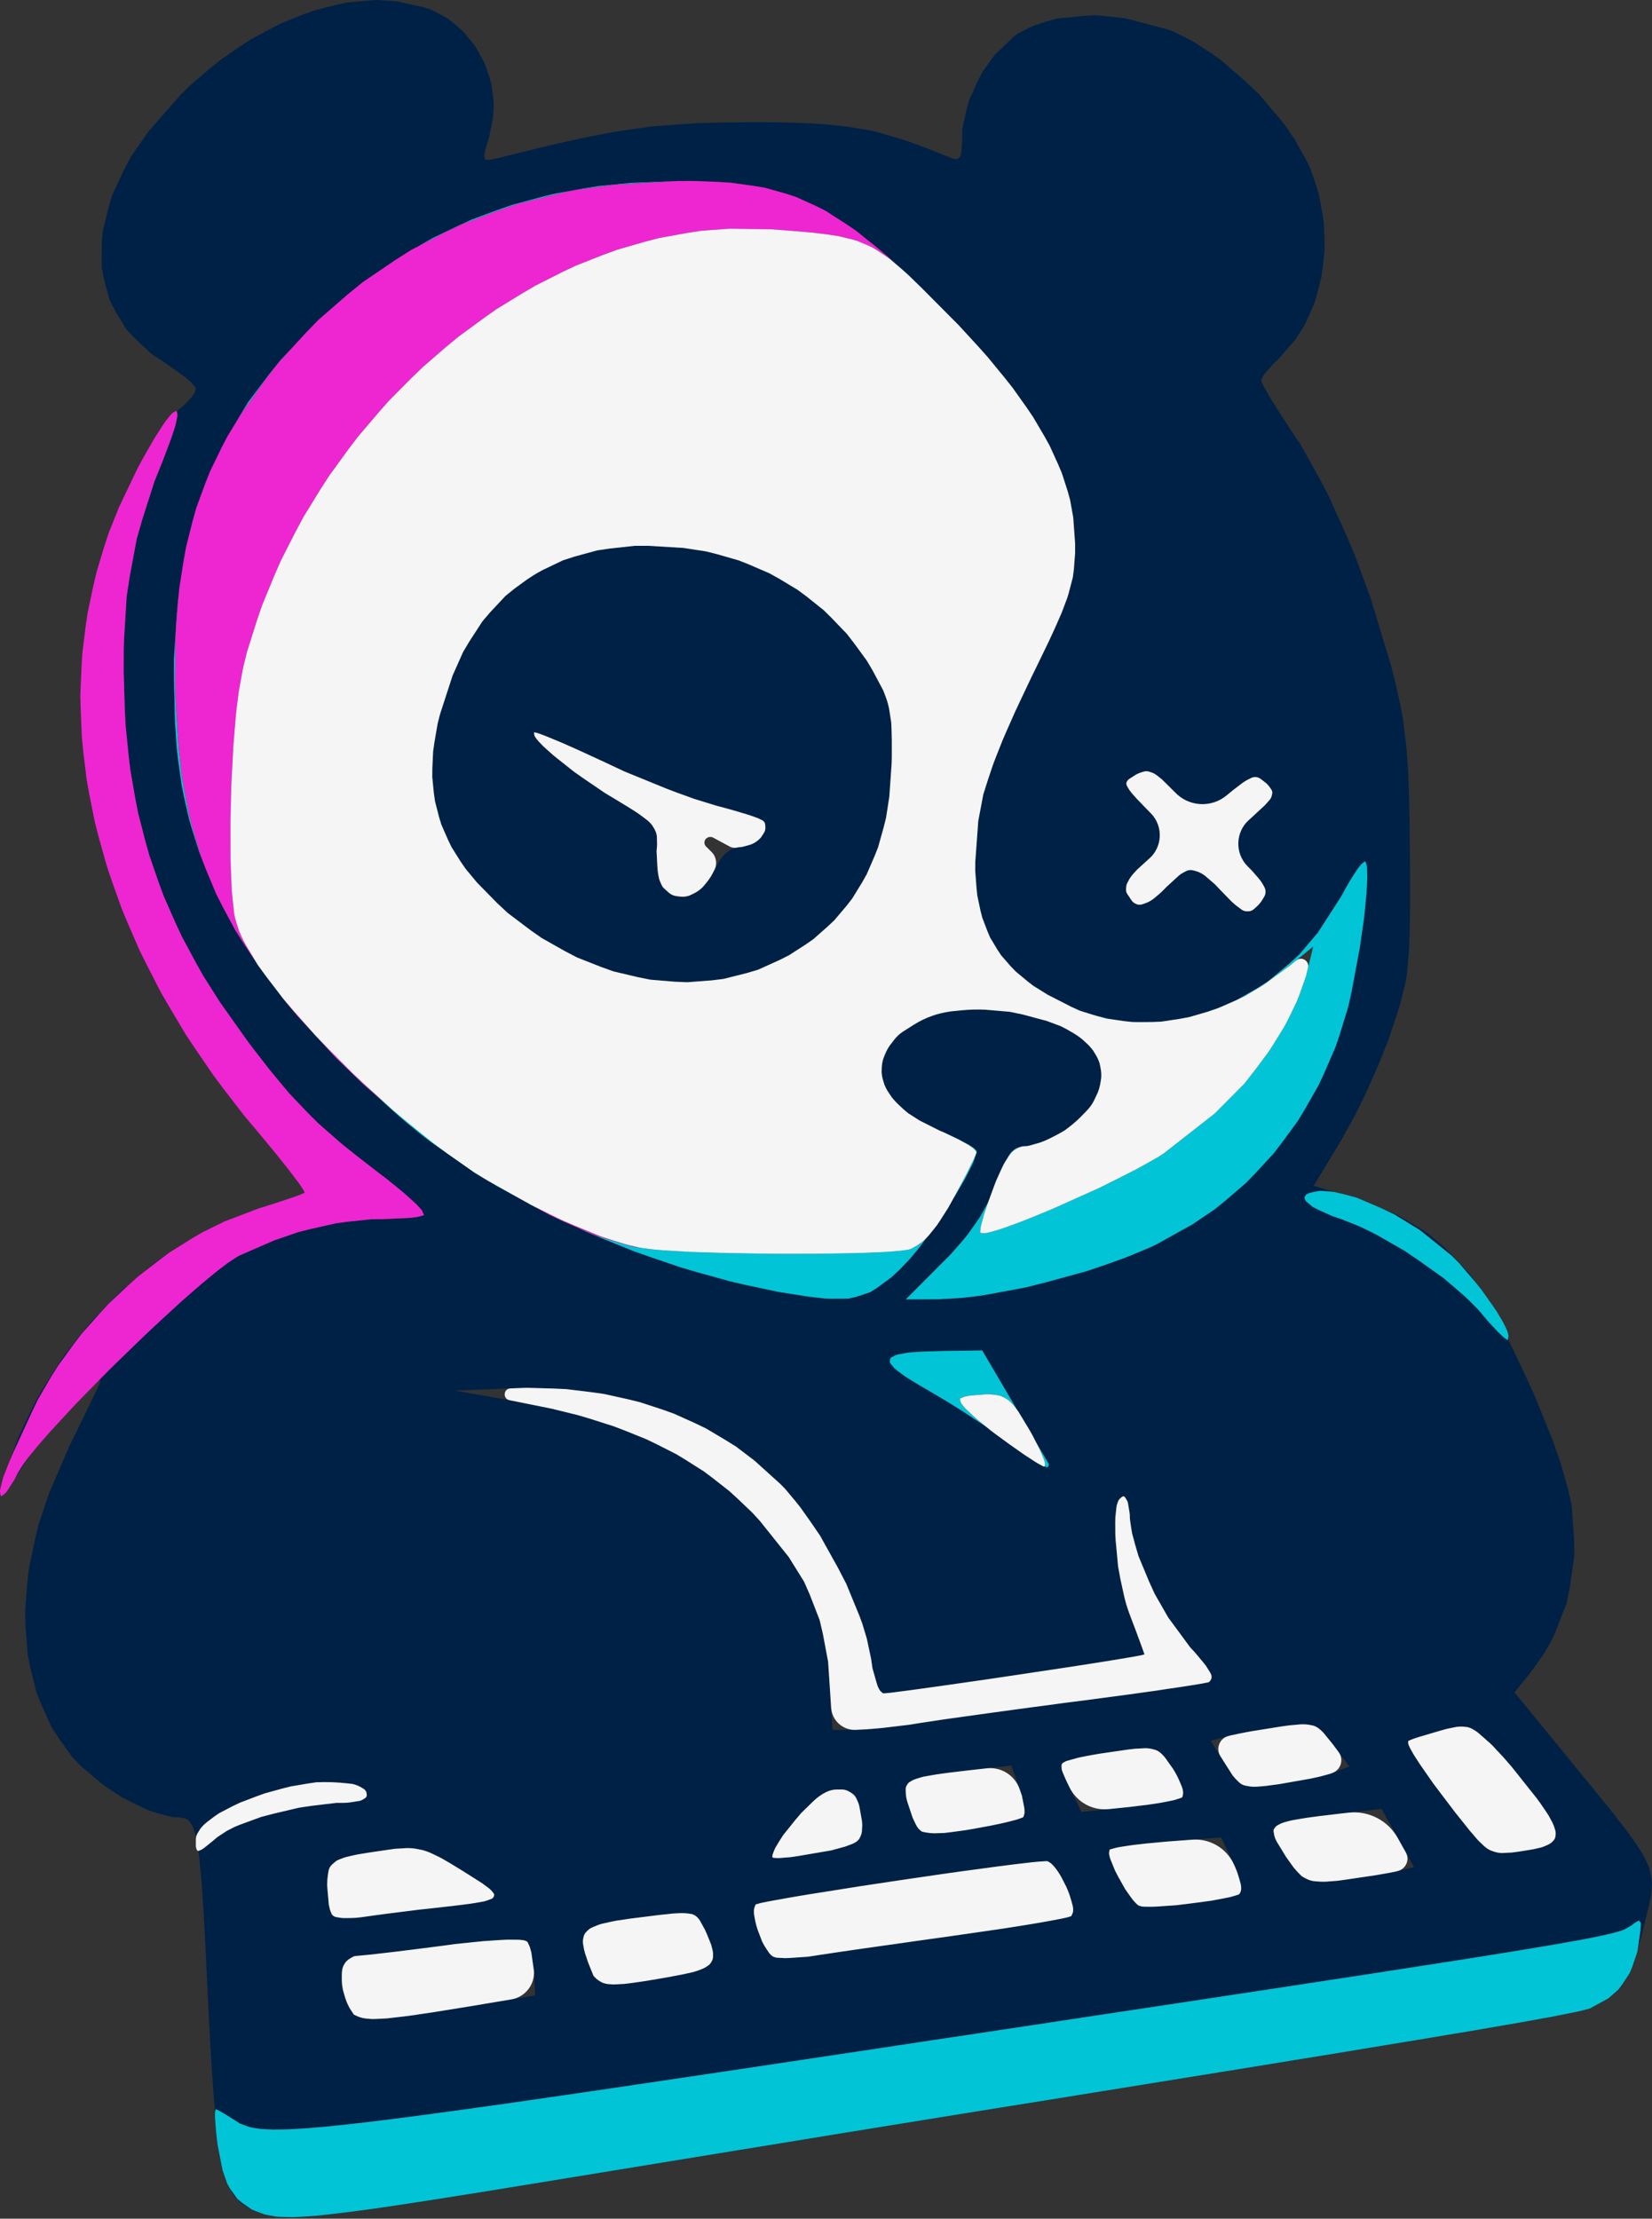 <svg width="379" height="509" viewBox="0 0 379 509" fill="none" xmlns="http://www.w3.org/2000/svg">
<rect x="0" y="0" width="379" height="509" fill="#333333" stroke="none"/>
<path d="M72.67 508.318L72.051 508.352L72.72 508.318M77.625 507.783L76.219 507.933L77.826 507.749M60.466 507.933H60.45L59.194 507.464M126.189 500.333L119.56 501.421L116.329 501.94L110.436 502.894L107.59 503.346L102.367 504.183L99.84 504.585L95.269 505.288L93.06 505.623L89.076 506.226L87.134 506.493L83.685 506.979L82.028 507.213L79.048 507.598L77.927 507.732L79.266 507.565L82.229 507.18L83.903 506.962L87.351 506.477L89.276 506.192L93.26 505.59L95.47 505.255L100.024 504.552L102.551 504.15L107.724 503.33L110.57 502.878L116.429 501.923L119.626 501.404L126.222 500.333M59.094 507.431L58.843 507.331L57.821 506.929L57.755 506.879M54.49 504.485L55.511 505.338L57.721 506.862L56.097 505.941L55.277 505.405L53.921 503.916L53.285 503.095L52.9 502.258M91.034 0.301L97.362 1.691L98.835 2.176L101.547 3.582L102.853 4.352L105.18 6.261L106.301 7.265L108.226 9.592L109.147 10.797L110.62 13.442L111.29 14.798L112.277 17.678L112.696 19.151L113.148 22.181L113.282 23.704L113.148 26.818L112.227 31.438L111.775 32.878L111.273 34.753L111.089 35.556L111.24 36.36L111.407 36.661L112.378 36.678L114.939 36.109L118.22 35.272L124.063 33.849L126.892 33.163L131.981 32.024L134.442 31.505L138.978 30.618L141.205 30.216L145.423 29.58L149.592 28.994L157.928 28.375L160.071 28.258L164.658 28.124L172.157 28.04H174.92L179.791 28.09L182.135 28.14L186.32 28.325L188.329 28.442L192.011 28.776L193.803 28.977L197.167 29.496L200.465 30.082L206.91 31.957L208.568 32.493L212.066 33.782L217.775 36.075L218.394 36.326L219.265 36.477L219.65 36.494L220.169 36.025L220.386 35.707L220.604 34.502L220.738 31.689L220.754 29.647L221.709 25.244L222.328 23.035L224.27 18.682L225.358 16.556L228.036 12.79L232.573 8.387L233.577 7.667L235.871 6.478L237.076 5.926L239.704 5.056L242.4 4.269L248.527 3.649L251.657 3.499L258.219 4.202L267.962 6.763L269.385 7.299L272.348 8.789L273.838 9.592L276.901 11.568L279.948 13.643L285.908 18.833L288.787 21.561L293.842 27.521L295.014 29.028L297.073 32.074L299.601 36.578L300.555 38.519L301.961 42.571L302.581 44.63L303.368 48.815L303.686 50.907L303.87 55.126L303.887 57.218L303.468 61.353L303.183 63.395L302.196 67.346L301.643 69.288L300.087 72.937L299.233 74.712L297.14 77.959L293.39 82.278L292.269 83.316L290.528 85.308L290.16 85.76L289.657 86.497L289.339 87.267V87.434L289.875 88.539L290.227 89.192L291.331 91.1L291.951 92.138L293.508 94.599L296.136 98.65L298.396 102.015L302.765 109.883L304.908 113.968L308.959 122.974L310.918 127.578L314.466 137.287L318.986 152.169L319.907 155.668L321.229 161.56L321.799 164.456L322.552 170.366L322.703 171.923L322.954 175.304L323.054 177.079L323.205 181.029L323.272 183.088L323.372 187.809L323.456 195.978L323.489 199.243L323.506 204.7V207.278L323.456 211.597L323.422 213.639L323.289 217.071L323.205 218.695L322.954 221.524C322.954 221.524 322.886 222.764 322.669 224.219C322.452 225.674 321.598 228.923 321.598 228.923L321.28 230.112L320.493 232.673L319.053 236.992L318.417 238.833L316.743 243.052L315.856 245.195L313.881 249.631L312.876 251.824L310.817 255.959L307.921 261.215L301.392 272.046L305.879 273.435L305.025 273.335L302.899 273.201L302.028 273.318L300.438 273.687L299.718 274.021L299.534 274.222L299.283 274.658L299.316 274.909L299.501 275.428L299.752 275.712L301.208 276.918L302.547 277.587L305.628 278.977L307.754 279.696L311.755 281.287L314.634 282.659L316.124 283.446L322.217 286.945L325.214 288.97L331.106 293.156L333.651 295.315L336.112 297.458L337.2 298.496L339.242 300.572L340.062 301.542L341.502 303.233L342.172 303.97L343.444 305.342L343.98 305.861L344.967 306.799L345.302 307.05L345.871 307.418L345.938 307.335L345.955 307.284L346.273 307.904L347.428 310.197L349.705 315.035L351.948 319.906L355.832 329.482L356.702 331.759L358.125 335.944L359.665 341.317L360.569 345.251L361.122 353.019L361.189 356.852L360.134 364.251L359.397 367.867L356.752 374.63L355.999 376.271L354.208 379.385L351.094 383.771L347.461 388.257L360.67 404.411L361.942 405.985L364.252 408.814L365.374 410.17L367.382 412.648L369.324 415.025L372.337 418.892L373.727 420.7L375.769 423.629L376.673 425.019L377.862 427.362L378.364 428.484L378.833 430.543L379 431.564L378.916 433.657L378.816 434.745L378.297 437.189L377.209 441.625L376.456 444.638L375.803 446.647L375.903 446.028L376.372 442.646L376.439 441.273L376.338 440.972L376.004 440.637L375.669 440.771L374.865 441.257L374.279 441.742L372.639 442.68L371.735 442.998L371.099 443.182L369.726 443.55L368.822 443.768L366.83 444.203L365.541 444.471L362.796 445.007L361.071 445.308L357.422 445.961L355.195 446.346L350.475 447.133L347.662 447.601L341.753 448.555L338.288 449.108L331.023 450.246L326.837 450.899L318.082 452.255L313.094 453.025L307.988 453.812L305.293 454.214L299.752 455.067L296.822 455.519L290.846 456.423L287.682 456.909L281.237 457.88L277.839 458.399L270.908 459.453L267.242 460.006L259.809 461.127L255.892 461.713L247.941 462.919L243.756 463.555L235.251 464.844L230.782 465.513L221.725 466.886L216.971 467.589L207.329 469.046L202.29 469.816L190.371 471.607L182.771 472.745L179.138 473.298L165.043 475.407L158.631 476.361L146.227 478.202L140.602 479.039L129.738 480.63L124.866 481.333L115.458 482.689L111.273 483.275L103.204 484.396L99.622 484.882L92.792 485.786L89.795 486.171L84.07 486.874L81.576 487.159L76.855 487.677L74.829 487.878L70.979 488.213L69.355 488.33L66.292 488.498L65.02 488.531L62.626 488.565L61.638 488.514L59.78 488.414L59.027 488.314L57.62 488.062L57.035 487.912L55.009 487.159L54.222 486.64L51.125 484.714L50.322 484.262L50.037 484.129L49.552 483.911H49.468L49.334 484.53L49.267 483.777L48.999 480.412L48.865 478.654L48.597 474.787L48.464 472.779L48.212 468.359L48.095 466.083L47.828 461.111L47.426 452.941L47.242 448.907L46.89 442.127L46.723 438.947L46.371 433.707L46.204 431.263L45.835 427.379L45.651 425.588L45.501 424.617H45.568L46.354 424.299L47.041 423.78L48.648 422.491L49.853 421.47L52.046 420.03L53.921 419.076L55.042 418.624L59.914 416.833L62.743 416.096L68.552 414.723L71.465 414.288L77.207 413.602H79.701L82.831 413.1L84.02 412.363L84.154 411.894L84.087 410.923L83.551 410.471L82.128 409.567L80.889 409.266L76.202 408.747L72.586 408.881L70.644 409.166L66.694 409.835L64.702 410.337L60.701 411.442L58.809 412.129L55.076 413.552L53.419 414.338L50.272 415.979L49.016 416.849L46.739 418.59L46.02 419.461L44.931 421.202V421.336L44.496 419.829L44.212 419.042L43.575 418.021L43.241 417.586L42.437 417.151L41.014 416.916L39.575 416.9L35.908 415.912L33.983 415.276L29.848 413.3L27.773 412.212L23.788 409.584L18.649 405.248L16.624 403.173L13.309 398.536L11.769 396.125L9.409 390.885L8.337 388.173L6.914 382.398L6.328 379.435L5.86 373.207L5.742 370.027L6.228 363.414L6.596 360.066L8.036 353.136L8.873 349.654L11.284 342.506L15.971 331.625L16.825 329.884L18.448 326.603L19.218 325.012L20.574 322.233L21.194 320.928L22.131 318.986L22.884 317.345L23.102 316.81L22.801 316.676L22.667 316.709L25.111 314.215L27.89 311.503L33.481 306.096L36.193 303.551L41.55 298.63L43.977 296.504L46.338 294.461L47.442 293.541L49.552 291.816L50.489 291.08L52.28 289.724L53.034 289.222L54.44 288.301L54.976 288.016L62.944 284.551L68.502 282.643L71.314 281.94L76.972 280.667L79.734 280.282L85.192 279.713L87.753 279.696L94.064 279.395L95.654 279.194L96.207 279.077L97.127 278.826L97.261 278.692L96.776 277.637L95.604 276.348L94.683 275.495L92.624 273.653L91.352 272.598L88.624 270.389L87.083 269.234L82.195 265.45L79.266 263.124L77.943 262.019L72.971 257.666L70.745 255.44L66.392 250.87L64.149 248.191L61.873 245.429L60.667 243.889L58.19 240.692L56.834 238.9L50.472 229.928L46.672 223.935L44.965 220.905L41.717 214.845L40.294 211.781L37.582 205.637L36.427 202.507L34.251 196.196L33.347 192.982L31.69 186.52L31.037 183.189L29.882 176.493L29.48 173.061L28.794 166.097L28.626 162.514L28.375 154.111L28.392 148.871L28.476 146.394L29.062 136.835L29.748 132.365L31.372 123.61L32.627 119.241L35.423 110.486L37.298 105.832L39.273 100.592L40.16 97.897L40.395 96.943L40.713 95.302L40.679 94.867L40.545 94.449L41.031 93.93L42.102 93.093L43.793 91.301L44.145 90.866L44.63 90.13L44.931 89.259V89.041L44.329 88.255L43.961 87.819L42.722 86.715L37.382 82.881L34.854 81.274L30.819 77.507L28.961 75.532L26.299 71.096L25.128 68.819L23.805 63.864L23.32 61.32L23.337 55.963L23.521 53.251L24.893 47.626L25.73 44.78L28.425 39.005L29.932 36.109L33.933 30.317L41.433 21.746L43.609 19.586L48.179 15.686L50.489 13.811L55.243 10.53L57.654 8.973L62.525 6.361L64.969 5.139L69.874 3.197L72.319 2.327L77.156 1.105L79.567 0.586L84.254 0.134L86.564 0M114.671 445.073L110.955 445.325L108.779 445.542L104.259 446.011L101.848 446.346L94.784 447.25L90.431 447.785L88.573 448.003L85.108 448.405L83.869 448.522L81.743 448.723H81.341L79.333 449.844L78.529 451.535L78.429 452.69L78.395 455.168L78.68 456.541L79.467 459.303L80.17 460.625L81.174 462.182L82.112 462.617L83.133 462.986L83.853 463.069L85.426 463.203L86.464 463.17L88.757 463.053L90.231 462.885L93.411 462.517L95.403 462.232L99.672 461.596L102.25 461.178L107.774 460.29L111.055 459.738L122.774 457.779L122.506 452.255L121.903 447.936L121.585 446.764L121.401 446.312L121.033 445.542L120.832 445.358L120.196 445.124L119.426 445.04L118.907 445.007L116.396 444.99M369.073 458.399L369.006 458.432L369.441 458.047M155.718 438.913L154.312 438.997L153.459 439.097L151.634 439.281L150.529 439.415L144.653 440.152L141.473 440.621L140.2 440.872L137.89 441.391L137.036 441.692L135.513 442.328L134.994 442.713L134.157 443.55L133.956 444.069L133.688 445.174L133.755 445.844L133.973 447.3L134.241 448.17L134.86 450.045L135.295 451.15L136.166 453.293L136.785 453.946L138.191 455L139.38 455.168L140.686 455.268L141.506 455.235L143.297 455.134L144.402 455L146.796 454.666L148.252 454.448L151.333 453.929L153.191 453.611L156.941 452.891L158.983 452.439L159.786 452.188L161.243 451.669L161.795 451.368L162.733 450.748L163.034 450.38L163.503 449.593L163.57 449.108L163.62 448.103L163.503 447.484L163.168 446.178L162.867 445.408L162.197 443.768L161.762 442.78L160.423 440.319L159.452 439.332L158.715 439.114L157.041 438.846M238.432 427.078L236.758 427.228L235.67 427.362L233.343 427.63L231.97 427.798L229.091 428.166L227.484 428.383L220.654 429.304L216.837 429.84L209.036 430.978L205.069 431.564L197.184 432.753L193.501 433.339L186.42 434.46L183.474 434.946L180.645 435.431L179.456 435.649L177.196 436.05L176.309 436.218L174.719 436.536L174.216 436.67L173.413 436.887L173.346 436.954L172.994 437.791L172.944 438.645L172.994 439.181L173.413 441.541L173.865 442.847L174.869 445.475L175.472 446.563L176.744 448.488L177.364 448.874L178.05 449.108L178.703 449.158L180.159 449.225L181.097 449.192L185.332 448.907L187.726 448.539L189.969 448.204L191.861 447.919L192.982 447.752L197.937 447.032L200.884 446.614L207.061 445.743L210.342 445.274L217.021 444.337L220.302 443.868L229.71 442.512L235.335 441.625L237.645 441.24L239.855 440.855L240.793 440.688L242.567 440.353L243.27 440.219L244.542 439.951L244.978 439.834L245.664 439.633L245.781 439.566L246.2 438.679V437.708L246.066 437.088L245.296 434.326L244.609 432.82L243.103 429.873L242.299 428.785L241.496 427.798L241.111 427.479L240.374 426.977H240.056M93.294 423.981L90.565 424.148L88.791 424.399L84.489 425.035L82.128 425.42L81.174 425.621L79.433 426.023L78.747 426.241L77.525 426.709L77.073 426.977L75.666 428.199L75.382 429.12L75.064 431.196V432.686L75.432 436.921L75.683 438.059L75.834 438.495L76.152 439.248L76.319 439.415L76.822 439.733L77.274 439.834L78.278 440.001L78.931 440.035L81.827 440.018L83.434 439.767L86.43 439.348L88.908 439.013L90.281 438.846L95.972 438.126L98.5 437.858L104.527 437.172L107.724 436.77L108.929 436.586L111.089 436.201L111.792 435.983L112.964 435.548L113.198 435.28L113.449 434.711L113.248 434.343L112.646 433.59L112.043 433.104L110.637 432.066L109.649 431.43L107.507 430.074L106.184 429.237L103.254 427.446L101.58 426.475L100.844 426.073L98.132 424.768L96.927 424.433L94.6 423.964M267.845 422.474L262.99 422.926L260.061 423.261L258.855 423.428L256.629 423.78L255.892 423.947L254.67 424.282L254.536 424.416L254.419 425.203L254.586 426.057L254.787 426.626L255.809 429.137L256.545 430.56L258.152 433.422L258.989 434.611L259.809 435.749L260.178 436.184L260.914 436.954L261.232 437.172L261.885 437.373L262.572 437.423L264.128 437.44L265.166 437.406L269.837 437.088L272.482 436.77L277.822 436.067L279.981 435.665L282.024 435.264L282.777 435.063L284.116 434.661L284.418 434.46L284.752 433.64L284.736 432.686L284.602 432.066L283.798 429.204L283.011 427.563L280.149 421.553M307.821 416.029L302.631 416.648L299.768 417.034L298.63 417.218L296.521 417.586L295.701 417.77L294.244 418.172L293.742 418.406L292.855 418.875L292.604 419.143L292.202 419.712L292.168 420.047L292.403 421.52L292.938 422.558L295.048 426.006L296.755 428.4L297.492 429.254L298.597 430.392L299.199 430.761L300.455 431.397L301.275 431.547L303.05 431.731L304.238 431.681L306.85 431.48L308.574 431.246L315.588 430.208L317.697 429.84L318.568 429.689L320.175 429.371L320.677 429.237L324.393 428.333L320.677 421.671L316.961 415.008M191.342 410.538L190.103 410.856L188.596 411.61L187.374 412.53L186.688 413.133L183.809 415.945L182.402 417.603L179.691 420.984L178.736 422.474L177.866 423.931L177.598 424.533L177.18 425.638V426.023L177.347 426.19L177.632 426.224L178.351 426.274L178.887 426.257L181.432 426.057L183.106 425.805L190.672 424.516L193.92 423.629L195.962 422.859L196.9 422.206L197.184 421.771L197.653 420.8L197.737 420.147L197.82 418.708L197.753 417.77L197.067 413.903L196.23 412.078L195.627 411.526L194.255 410.639L193.334 410.538M334.053 396.192L331.843 396.644L330.303 397.079L325.431 398.519L324.226 398.921L323.807 399.088L323.138 399.373L323.054 399.456L323.071 400.059L323.372 400.795L323.64 401.314L324.276 402.436L324.711 403.139L325.666 404.612L326.252 405.466L328.83 409.166L330.47 411.342L333.935 415.912L335.927 418.389L337.216 420.013L337.786 420.666L338.84 421.905L339.309 422.407L341.05 424.064L341.887 424.483L343.561 425.086L344.582 425.119L346.842 425.002L348.399 424.801L351.78 424.249L353.605 423.83L354.292 423.579L355.53 423.043L355.949 422.708L356.652 421.989L356.803 421.537L356.953 420.599L356.836 420.013L356.484 418.791L356.116 418.055L355.262 416.481L354.66 415.56L353.321 413.602L352.484 412.463L346.876 405.416L344.95 403.189L344.063 402.235L342.406 400.461L341.736 399.825L338.941 397.364L337.417 396.41L336.664 396.225L335.074 396.041M222.596 406.102L217.657 406.688L214.979 407.056L213.891 407.24L211.916 407.592L211.162 407.793L209.806 408.211L209.321 408.446L208.484 408.948L208.233 409.249L207.848 409.902L207.781 410.287L207.814 412.062L208.149 413.334L209.371 417L210.359 419.093L210.777 419.595L211.464 420.181L212.066 420.331L213.439 420.582H214.41L216.586 420.516L218.026 420.348L221.123 419.93L223.065 419.612L227.333 418.825L229.895 418.289L230.966 418.038L232.925 417.536L233.594 417.335L234.682 416.933L234.816 416.799L235.051 415.996L235.034 415.108L234.95 414.522L234.431 411.911L233.912 410.421L232.021 405.048M260.345 401.197L258.738 401.381L252.41 402.302L250.368 402.654L249.464 402.821L247.773 403.156L247.154 403.307L244.576 404.026L243.638 404.545L243.538 404.964V405.951L243.856 406.755L244.676 408.63L245.363 410.036L248.108 415.678L259.09 414.556L263.459 414.02L266.104 413.619L267.209 413.418L269.251 412.999L269.937 412.798L271.109 412.413L271.277 412.246L271.461 411.375L271.327 410.455L271.126 409.869L270.038 407.257L269.117 405.801L267.108 402.972L265.903 401.783L265.2 401.499L263.693 401.063H262.655M298.446 395.589L295.784 395.824L293.876 396.091L286.996 397.196L284.87 397.598L283.982 397.782L282.325 398.134L281.773 398.284L277.755 399.373L281.27 404.93L282.794 407.324L283.447 408.077L284.702 409.316L285.472 409.601L287.163 409.952L288.419 409.885L289.758 409.785L290.578 409.701L292.302 409.467L293.34 409.333L300.505 408.077L302.665 407.609L303.569 407.374L305.192 406.922L305.728 406.722L309.562 405.265L305.745 400.126L303.451 397.297L302.112 396.158L301.325 395.891L299.635 395.539M117.752 318.5L104.359 319.019L116.915 321.229L126.54 323.171L132.533 324.644L135.312 325.464L140.769 327.205L143.314 328.176L148.286 330.185L150.613 331.307L155.166 333.617L157.292 334.906L161.46 337.551L163.402 339.007L167.253 342.02L169.06 343.661L172.609 347.042L174.3 348.884L180.963 357.221L184.462 362.845L185.751 365.758L188.044 371.667L188.781 374.815L189.986 381.243L190.22 384.725L191.007 396.862H196.096L198.875 396.728L201.285 396.527L202.675 396.393L208.568 395.69L211.363 395.238L213.958 394.853L216.134 394.518L217.423 394.334L223.065 393.547L226.413 393.078L233.41 392.124L237.126 391.622L244.643 390.617L248.326 390.149L258.905 388.742L265.284 387.855L267.912 387.453L270.44 387.085L271.528 386.918L273.57 386.6L274.39 386.466L275.88 386.215L276.382 386.114L277.236 385.947L277.403 385.88L278.04 385.11L277.906 384.223L277.554 383.57L276.633 382.113L275.88 381.176L274.173 379.134L273.018 377.878L268.012 371.082L264.882 365.607L263.576 362.728L261.182 356.969L260.412 354.324L259.726 351.763L259.525 350.591L259.207 348.365V347.411L258.721 344.498L257.985 343.293H257.533L256.629 344.079L256.194 345.335L256.076 346.256L255.876 348.248L255.859 349.47L255.876 352.031L255.959 353.437L256.512 359.38L257.064 362.36L258.336 368.185L259.207 370.479L260.513 373.911L261.266 375.953L261.567 376.773L262.12 378.28L262.287 378.749L262.555 379.519V379.552L261.919 379.719L260.881 379.92L260.094 380.071L258.37 380.356L257.282 380.54L254.955 380.925L253.616 381.142L247.756 382.063L244.375 382.582L237.344 383.637L233.695 384.189L226.362 385.277L222.88 385.779L216.101 386.75L213.221 387.152L210.442 387.537L209.237 387.705L206.944 388.006L206.023 388.123L204.332 388.341L203.763 388.391L202.775 388.491H202.591L201.871 387.872L201.369 386.884L201.135 386.148L200.164 382.733L199.846 380.54L198.858 375.903L197.837 372.521L197.184 370.73L194.154 363.364L192.229 359.648L188.128 352.282L185.868 348.984L183.591 345.77L182.436 344.331L180.126 341.568L178.987 340.413L173.078 335.073L168.843 331.859L166.583 330.453L161.996 327.724L159.569 326.552L154.63 324.326L152.052 323.405L146.796 321.681L144.067 321.011L138.543 319.789L135.664 319.388L129.872 318.684L126.892 318.551L120.849 318.383M5.257 336.262L4.671 337.249L3.549 338.99L3.483 339.074L4.119 337.852L5.29 335.994L6.429 334.437L6.764 334.035M216.754 309.929L211.597 310.08L208.835 310.264L207.797 310.415L205.939 310.75L205.353 310.967L204.382 311.469L204.215 311.804L204.115 312.507L204.399 312.943L205.152 313.863L205.839 314.432L207.429 315.621L208.534 316.341L210.961 317.814L212.468 318.684L217.239 321.514L220.621 323.623L222.278 324.711L225.525 326.854L226.982 327.858L229.71 329.8L230.748 330.587L234.147 333.131L235.486 334.052L237.947 335.626L238.784 336.044L240.173 336.63L240.441 336.513L240.675 336.011L240.29 335.341L239.47 333.901L238.415 332.11L237.712 330.888L236.189 328.277L235.302 326.753L233.46 323.623L232.473 321.949L225.341 309.812M29.43 294.863L24.977 299.048L22.884 301.308L18.817 305.895L16.958 308.322L13.359 313.261L11.752 315.822L8.722 321.028L7.433 323.707L3.014 333.315L2.294 335.006L3.081 332.813L4.303 329.549L7.299 323.238L8.89 320.141L12.589 314.198L14.514 311.269L18.817 305.761L21.043 303.083L25.864 298.077L28.342 295.667L31.322 293.172M155.417 41.533L144.436 41.985L137.354 42.688L133.939 43.223L127.193 44.445L123.929 45.266L117.484 47.007L114.37 48.095L108.193 50.388L105.213 51.744L99.287 54.59L96.424 56.231L90.749 59.629L87.987 61.537L82.513 65.505L79.852 67.698L70.092 76.553L64.317 82.663L61.772 85.827L56.951 92.239L54.892 95.604L50.975 102.417L49.368 105.999L46.338 113.298L45.149 117.132L42.989 124.983L42.203 129.118L40.847 137.588L40.478 142.075L39.909 151.215V156.086L40.144 165.695L40.562 171.705L40.897 174.534L41.667 180.092L42.203 182.753L43.391 187.993L44.145 190.538L45.752 195.593L46.739 198.088L48.832 203.043L50.054 205.554L52.665 210.559L54.155 213.12L57.303 218.276L59.077 220.955L62.459 225.642L65.17 229.057L66.694 230.865L73.256 238.331L76.905 242.098L84.355 249.581L88.054 252.945L91.72 256.227L93.461 257.716L96.91 260.529L98.5 261.734L107.507 268.012L113.851 271.996L117.166 273.854L123.895 277.52L127.377 279.228L134.391 282.542L137.991 284.049L145.239 286.978L148.905 288.284L156.288 290.795L160.004 291.883L167.437 293.942L171.136 294.796L178.535 296.37L182.202 296.956L185.315 297.441L186.671 297.608L189.283 297.893L190.421 297.943L194.623 297.927L196.347 297.542L199.628 296.453L201.219 295.449L204.416 293.105L206.274 291.398L208.752 288.803L210.593 286.593L211.581 285.321L215.548 279.881L217.406 277.035L219.214 274.189L220.001 272.85L221.508 270.238L222.11 269.066L223.198 266.89L223.533 266.02L224.052 264.463V264.011L223.383 263.341L222.345 262.672L221.575 262.253L219.901 261.366L218.896 260.88L216.77 259.893L215.615 259.407L210.961 257.064L208.35 255.389L207.295 254.502L205.337 252.678L204.6 251.74L203.311 249.832L202.909 248.861L202.307 246.885L202.256 245.881L202.34 243.889L202.641 242.885L203.428 240.892L204.098 239.905L205.604 237.946L206.642 236.992L211.664 233.811L215.816 232.372L218.227 232.02L223.249 231.518L225.994 231.635L231.652 232.121L234.632 232.74L240.173 234.23L243.387 235.435L244.743 236.138L247.288 237.611L248.309 238.448L250.167 240.156L250.837 241.093L251.992 243.002L252.293 244.04L252.712 246.132L252.645 247.237L252.31 249.463L251.858 250.635L250.753 252.996L249.899 254.201L246.869 257.365L244.241 259.34L242.801 260.177L239.855 261.684L238.449 262.169L235.687 262.939H234.565L233.008 263.442L232.021 264.279L231.518 264.998L230.531 266.605L230.012 267.727L228.974 270.171L228.438 271.728L226.53 276.131L224.906 279.06L223.935 280.517L221.843 283.429L220.621 284.903L218.042 287.832L216.569 289.305L207.814 298.094L215.515 298.06L220.671 297.759L224.538 297.307L226.647 296.972L235.419 295.332L240.022 294.16L249.28 291.632L253.616 290.159L257.884 288.636L259.843 287.849L263.66 286.259L265.351 285.455L273.57 280.885L278.726 277.403L281.137 275.444L285.824 271.41L287.983 269.184L292.185 264.63L294.077 262.169L297.76 257.13L299.383 254.452L302.497 248.978L303.836 246.099L306.381 240.223L307.419 237.143L309.327 230.915L310.047 227.684L311.955 217.506L312.926 210.726L313.228 207.797L313.495 204.951L313.562 203.729L313.68 201.419L313.663 200.515L313.613 198.908L313.512 198.406L313.261 197.652H313.077L312.307 198.272L311.52 199.259L311.035 199.979L310.03 201.553L309.461 202.507L308.323 204.482L307.754 205.57L302.346 213.957L298.145 218.912L295.801 221.055L290.946 225.09L288.335 226.764L282.995 229.827L280.199 230.982L274.541 233.008L271.645 233.61L265.819 234.531L262.89 234.548L257.064 234.297L254.201 233.711L248.543 232.221L245.815 230.999L240.324 228.187L237.093 226.178L235.687 225.09L233.008 222.863L231.853 221.658L229.694 219.18L228.806 217.841L227.149 215.079L226.513 213.572L225.341 210.492L224.923 208.835L224.203 205.403L224.019 203.545L223.734 199.745L223.751 197.686L224.437 188.311L225.592 182.235L226.664 178.87L227.819 175.421L228.539 173.53L230.079 169.663L231.016 167.503L232.992 163.05L234.163 160.556L236.624 155.366L238.047 152.454L240.575 147.231L241.964 144.217L242.55 142.912L243.638 140.401L244.057 139.279L244.86 137.136L245.162 136.149L246.133 132.432L246.367 130.608L246.652 126.891V124.682L246.233 118.789L245.513 114.821L244.944 112.796L243.655 108.745L242.785 106.669L240.91 102.517L239.738 100.391L237.26 96.106L235.787 93.913L232.69 89.477L230.899 87.2L227.166 82.597L225.057 80.219L220.687 75.432L218.26 72.954L209.17 63.965L203.713 58.909L201.202 56.8L196.297 52.866L193.953 51.292L189.366 48.346L187.09 47.208L182.52 45.148L180.176 44.395L175.405 43.056L172.844 42.637L167.604 41.918L164.725 41.733L158.765 41.516M318.501 277.855L321.012 278.977L325.482 281.605L327.624 282.994L331.491 286.242L336.865 291.95L337.702 292.988L338.472 294.143L338.238 293.859L334.789 289.824L333.015 288.033L325.716 282.174L319.991 278.659L317.195 277.319M36.478 289.138L32.125 292.503L33.632 291.264L36.327 289.138L37.767 288.184M41.667 285.606L41.985 285.405L43.073 284.718M44.161 284.049L44.848 283.614L45.049 283.513M69.891 273.603L69.858 273.636L68.82 274.088L67.447 274.607L66.476 274.925L64.417 275.628L63.195 276.014L61.772 276.465L63.63 275.863L64.752 275.495L66.694 274.842L67.581 274.524L68.87 274.038L69.858 273.62L69.891 273.586M19.101 172.408L19.888 178.903L20.474 182.151L21.78 188.68L22.617 191.944L24.441 198.473L25.529 201.754L27.856 208.282L29.196 211.53L32.025 218.042L33.632 221.273L36.946 227.735L38.804 230.932L42.621 237.343L44.73 240.507L49.05 246.818L51.393 249.949L56.198 256.16L51.376 249.932L49.033 246.802L44.697 240.474L42.605 237.31L38.771 230.898L36.93 227.701L33.598 221.223L31.991 217.992L29.162 211.48L27.823 208.232L25.496 201.703L24.408 198.439L22.6 191.894L21.763 188.629L20.457 182.101L19.871 178.836L19.101 172.341L18.85 169.863M156.79 125.703L162.013 126.506L164.524 127.142L169.479 128.565L171.839 129.503L176.493 131.512L178.703 132.734L183.005 135.328L185.031 136.835L188.948 139.965L190.756 141.74L194.271 145.406L195.845 147.432L198.892 151.6L200.231 153.877L202.641 158.413L203.679 161.125L203.981 162.615L204.466 165.729L204.55 167.721L204.6 169.813V171.035V173.58L204.567 175.053L204.031 182.753L203.278 187.608L202.708 189.885L201.453 194.371L200.616 196.481L198.841 200.565L197.77 202.474L195.493 206.173L194.171 207.864L191.392 211.145L189.818 212.618L186.571 215.481L184.763 216.736L181.013 219.147L178.971 220.185L173.932 222.461L171.287 223.248L165.947 224.587L163.201 224.922L157.66 225.341L154.848 225.224L149.207 224.755L146.377 224.186L140.719 222.846L137.924 221.842L132.366 219.649L129.637 218.226L124.247 215.179L121.652 213.355L116.53 209.488L114.119 207.244L109.448 202.49L106.787 199.276L105.665 197.636L103.589 194.338L102.769 192.63L101.262 189.198L100.727 187.441L99.806 183.858L99.538 182L99.17 178.25L99.187 176.292L99.371 172.341L99.672 170.265L100.392 166.063L100.944 163.87L103.84 154.965L106.234 149.591L107.657 147.197L110.654 142.577L112.378 140.551L115.96 136.718L117.969 135.094L122.138 132.03L124.431 130.808L129.152 128.549L131.73 127.711L136.986 126.272L139.832 125.853L145.624 125.217H148.721M262.555 176.978L261.316 177.33L260.596 177.715L258.788 178.886L258.32 179.64L258.487 180.175L259.14 181.364L259.927 182.268L260.797 183.256L261.366 183.842L262.588 185.114L263.325 185.867L269.502 192.178L263.459 197.15L260.831 199.544L259.542 200.967L259.14 201.603L258.487 202.825L258.37 203.377L258.32 204.432L258.504 204.918L259.91 207.027L261.132 207.63L261.885 207.512L263.492 206.993L264.447 206.341L266.439 204.733L267.577 203.511L270.841 200.515L272.666 199.561L273.553 199.628L275.361 200.096L276.416 200.883L278.676 202.825L280.132 204.348L282.593 206.876L283.497 207.663L285.104 208.885L285.74 209.052L286.912 209.103L287.481 208.718L288.67 207.68L289.389 206.793L290.293 205.269L290.377 204.248L290.143 203.662L289.49 202.407L288.837 201.603L287.297 199.829L286.159 198.673L280.802 193.132L286.962 187.725L290.193 184.729L291.465 183.306L291.716 182.753L291.951 181.732L291.75 181.264L291.114 180.293L290.528 179.707L288.938 178.468L287.933 178.183L287.314 178.368L285.974 178.97L285.037 179.623L282.978 181.197L281.522 182.385L275.127 187.658L269.569 181.766L266.573 178.803L265.032 177.564L264.396 177.279L263.174 176.894M122.523 168.039L122.606 168.792L123.125 169.596L123.594 170.115L124.665 171.236L125.368 171.872L126.892 173.228L127.796 173.965L131.73 177.079L134.023 178.686L138.744 181.9L141.138 183.339L144.302 185.265L146.009 186.353L146.695 186.821L149.006 188.546L149.625 189.332L150.562 190.889L150.696 191.827L150.747 193.852L150.629 195.258L150.881 200.163L151.215 201.637L151.433 202.239L151.918 203.327L152.203 203.679L153.977 205.286L155.015 205.57L157.108 205.822L158.179 205.453L160.305 204.432L161.26 203.478L163.084 201.285L163.787 199.778L165.143 197.351L166.097 196.112L166.616 195.66L167.671 194.89L168.257 194.673L169.462 194.354L170.115 194.338L172.676 193.651L174.133 192.664L174.652 192.028L175.505 190.688L175.606 190.035L175.522 188.746L175.037 188.261L173.915 187.709L172.509 187.206L171.538 186.888L169.446 186.252L168.24 185.901L165.712 185.198L164.373 184.846L159.318 183.289L155.149 181.783L152.822 180.895L143.163 176.945L138.828 174.902L132.684 172.073L129.035 170.449L127.545 169.83L124.849 168.725L123.996 168.407L123.209 168.139L122.958 168.089L122.573 168.005M18.783 169.144L18.766 169.093L18.683 166.85M32.611 105.48L33.13 104.526L33.381 104.141L32.611 105.48Z" fill="#002146"/>
<path d="M376.337 440.972L376.438 441.273L376.371 442.646L375.902 446.028L375.618 447.836L374.529 451.05L373.91 452.59L372.202 455.218L371.265 456.457L368.972 458.466L364.887 460.692L364.452 460.86L362.56 461.345L361.422 461.596L357.906 462.299L356.919 462.5L354.575 462.935L353.353 463.153L350.507 463.672L349.017 463.94L345.636 464.526L343.878 464.827L339.927 465.513L337.885 465.865L333.332 466.618L330.971 467.02L325.782 467.891L323.087 468.326L317.211 469.297L314.181 469.799L307.602 470.887L304.22 471.439L296.871 472.628L293.105 473.247L284.986 474.57L280.834 475.24L271.895 476.679L257.532 479.006L256.092 479.24L252.811 479.759L251.12 480.044L247.421 480.63L243.654 481.249L235.384 482.572L231.199 483.241L222.896 484.581L211.496 486.422L209.772 486.707L205.302 487.426L202.908 487.811L197.283 488.732L194.337 489.201L187.775 490.272L184.41 490.825L177.145 492.013L169.729 493.219L153.742 495.83L129.787 499.747L126.221 500.333L119.625 501.405L116.428 501.924L110.569 502.878L107.723 503.33L102.55 504.15L100.023 504.552L95.469 505.255L93.259 505.59L89.275 506.192L87.35 506.477L83.902 506.962L82.228 507.18L79.265 507.565L77.825 507.749L75.297 508.034L72.853 508.302L69.087 508.569L67.346 508.653L64.684 508.603L63.462 508.536L61.553 508.201L60.649 508L59.109 507.431L57.737 506.879L55.51 505.339L54.489 504.485L52.882 502.258L52.162 501.036L51.074 497.923L49.936 492.147L49.785 491.009L49.567 488.95L49.484 487.962L49.366 486.322L49.316 485.585L49.333 484.564L49.467 483.911H49.551L50.036 484.129L50.321 484.262L51.124 484.714L54.221 486.64L55.008 487.159L57.033 487.912L57.619 488.063L59.026 488.314L59.779 488.414L61.637 488.515L62.625 488.565L65.019 488.531L66.291 488.498L69.354 488.33L70.978 488.213L74.828 487.878L76.854 487.678L81.575 487.159L84.069 486.874L89.794 486.171L92.791 485.786L99.621 484.882L103.203 484.396L111.272 483.275L115.457 482.689L124.865 481.333L129.736 480.63L140.601 479.039L146.226 478.202L158.63 476.361L165.042 475.407L179.137 473.298L182.77 472.745L190.37 471.607L202.289 469.816L207.328 469.046L216.97 467.589L221.724 466.886L230.781 465.513L235.25 464.844L243.754 463.555L247.939 462.919L255.891 461.713L259.808 461.127L267.241 460.006L270.907 459.453L277.838 458.399L281.236 457.88L287.681 456.909L290.845 456.423L296.821 455.519L299.751 455.067L305.292 454.214L307.987 453.812L313.093 453.025L318.081 452.255L326.836 450.899L331.021 450.246L338.287 449.108L341.752 448.556L347.661 447.601L350.474 447.133L355.194 446.346L357.421 445.961L361.07 445.308L362.794 445.007L365.54 444.471L366.829 444.203L368.821 443.768L369.725 443.55L371.098 443.182L371.734 442.998L372.638 442.68L374.278 441.742L374.864 441.257L375.668 440.771L376.003 440.637M237.711 330.888L238.414 332.11L239.469 333.901L240.289 335.341L240.674 336.011L240.44 336.513L240.172 336.63L239.653 336.413L239.787 335.86L239.502 334.856L239.201 334.102L238.498 332.462L237.996 331.474L237.661 330.805M232.471 321.949L233.409 323.539L232.204 321.932L231.501 321.346L230.094 320.375L229.274 320.158L227.533 319.856H226.428L222.461 320.174L221.389 320.392L221.004 320.526L220.318 320.794L220.167 320.944L220.502 321.949L221.44 323.087L222.21 323.824L223.934 325.431L225.039 326.335L226.529 327.557L225.524 326.854L222.277 324.711L220.619 323.623L217.238 321.514L212.467 318.685L210.96 317.814L208.533 316.341L207.428 315.621L205.838 314.433L205.151 313.863L204.398 312.943L204.113 312.507L204.214 311.804L204.381 311.469L205.352 310.967L205.938 310.75L207.796 310.415L208.834 310.264L211.596 310.08L216.752 309.929L225.34 309.812M305.024 273.335L306.129 273.469L308.64 274.055L311.234 274.758L317.06 277.252L319.99 278.659L325.715 282.174L333.014 288.033L334.788 289.824L338.236 293.859L339.894 295.901L342.673 299.835L343.309 300.772L344.347 302.497L344.832 303.317L345.518 304.723L345.82 305.393L346.088 306.397L345.937 307.335L345.87 307.418L345.301 307.05L344.966 306.799L343.978 305.862L343.443 305.343L342.17 303.97L341.501 303.233L340.061 301.543L339.241 300.572L337.199 298.496L336.11 297.458L333.65 295.315L331.105 293.156L325.213 288.971L322.216 286.945L316.123 283.446L314.633 282.659L311.753 281.287L307.752 279.696L305.626 278.977L302.546 277.587L301.207 276.918L299.751 275.712L299.5 275.428L299.315 274.909L299.282 274.658L299.533 274.222L299.717 274.021L300.437 273.687L302.027 273.318L302.898 273.201M313.511 198.406L313.612 198.908L313.662 200.515L313.679 201.419L313.561 203.729L313.494 204.951L313.227 207.797L312.925 210.727L311.954 217.506L310.046 227.684L309.326 230.915L307.418 237.143L306.38 240.223L303.835 246.099L302.496 248.978L299.382 254.452L297.759 257.131L294.076 262.169L292.184 264.63L287.982 269.184L285.823 271.41L281.135 275.444L278.725 277.403L273.569 280.885L265.349 285.455L263.659 286.259L259.842 287.849L257.883 288.636L253.614 290.159L249.279 291.632L240.021 294.16L235.418 295.332L226.646 296.972L224.537 297.307L220.67 297.759L215.514 298.061L207.813 298.094L216.568 289.305L218.041 287.832L220.619 284.903L221.841 283.43L223.934 280.517L224.905 279.06L226.529 276.131L226.863 275.361L226.529 276.298L225.775 278.558L225.508 279.496L225.056 281.203L224.955 281.772L224.855 282.726L224.972 282.827L225.591 282.944L226.311 282.86L226.813 282.76L229.157 282.107L230.781 281.555L234.279 280.266L236.322 279.462L240.557 277.721L242.834 276.733L252.175 272.532L256.477 270.389L260.645 268.263L262.453 267.275L265.835 265.367L267.09 264.53L278.624 255.507L285.471 248.627L288.35 244.927L291.129 241.177L292.351 239.269L294.695 235.452L295.699 233.527L297.558 229.66L298.294 227.751L299.633 223.918L300.085 222.043L301.274 217.155L295.716 221.691L289.757 226.027L285.639 228.488L283.73 229.409L288.334 226.764L290.945 225.09L295.8 221.055L298.144 218.913L302.345 213.957L307.752 205.571L308.322 204.482L309.46 202.507L310.029 201.553L311.034 199.979L311.519 199.259L312.306 198.272L313.076 197.652H313.26M136.098 283.212L139.178 284.25L145.138 286.008L147.766 286.393L149.239 286.577L150.143 286.66L152.101 286.828L153.24 286.912L158.145 287.179L161.058 287.297L167.101 287.481L170.348 287.531L176.961 287.631L180.275 287.648L186.871 287.631L189.951 287.598L195.944 287.497L198.522 287.414L203.327 287.213L205.101 287.079L206.758 286.928L207.378 286.845L208.499 286.677L208.834 286.593L210.944 285.455L212.4 284.183L211.58 285.321L210.592 286.593L208.751 288.803L206.273 291.398L204.415 293.105L201.217 295.449L199.627 296.453L196.346 297.542L194.622 297.927L190.42 297.943L189.282 297.893L186.67 297.609L185.314 297.441L182.2 296.956L178.534 296.37L171.135 294.796L167.436 293.942L160.003 291.883L156.287 290.795L148.904 288.284L145.238 286.978L137.989 284.049L134.39 282.542L132.733 281.739M219.9 261.366L221.574 262.253L222.344 262.672L223.382 263.341L224.051 264.011V264.463L223.532 266.02L223.197 266.89L222.109 269.066L221.507 270.238L220 272.85L219.213 274.189L218.694 274.992L220.603 271.477L221.875 269.05L222.377 268.029L223.298 266.154L223.582 265.501L224.034 264.413V264.245L223.365 263.492L222.327 262.755L221.574 262.32L219.9 261.399L218.878 260.914L216.769 259.893L218.895 260.88M86.68 251.673L93.611 257.516L97.193 260.261L104.425 265.618L108.075 268.062L115.357 272.783L118.738 274.708L117.165 273.854L113.85 271.996L107.505 268.012L98.499 261.734L96.909 260.529L93.46 257.716L91.719 256.227L88.053 252.946L85.894 250.987M239.887 261.684L238.464 262.169L235.719 262.956L234.597 262.973L233.024 263.525L231.969 264.48L231.417 265.25L230.396 266.907L230.53 266.606L231.517 264.999L232.02 264.279L233.007 263.442L234.564 262.939H235.686L238.448 262.169L239.854 261.684L242.583 260.278M242.817 260.161L242.984 260.06L242.817 260.161ZM244.273 259.324L244.374 259.24L244.273 259.324ZM261.315 234.481L260.009 234.498L259.022 234.397M254.2 233.711L254.384 233.761L253.765 233.661L251.74 233.125L250.769 232.807M279.311 231.351L277.168 232.07L277.118 232.087L280.098 231.016M40.812 138.342L40.293 145.272L40.209 148.955L40.143 156.505L40.276 160.539L40.963 171.42L41.733 178.2L42.302 181.398L43.541 187.675L44.361 190.672L46.102 196.481L45.751 195.593L44.144 190.538L43.39 187.993L42.202 182.754L41.666 180.092L40.896 174.534L40.561 171.705L40.143 165.695L39.908 156.086V151.215L40.477 142.075L40.846 137.588L40.913 137.187M50.974 102.434V102.417L50.99 102.4M63.763 83.35L60.934 87.033L55.41 94.834L54.087 96.977L54.891 95.604L56.95 92.239L61.771 85.827L64.316 82.663L66.96 79.868M131.862 43.608L127.41 44.596L118.604 46.823L114.386 48.279L106.049 51.426L102.065 53.335L95.921 56.532L96.423 56.231L99.286 54.59L105.212 51.744L108.192 50.388L114.369 48.095L117.483 47.007L123.928 45.266L127.192 44.446L133.938 43.224L137.353 42.688L144.434 41.985L155.416 41.533L141.103 42.353L131.862 43.608Z" fill="#01C4D7"/>
<path d="M40.679 94.867L40.712 95.302L40.394 96.943L40.16 97.897L39.273 100.592L37.297 105.832L35.422 110.486L32.627 119.241L31.371 123.61L29.747 132.365L29.061 136.835L28.475 146.394L28.392 148.871L28.375 154.111L28.626 162.515L28.793 166.097L29.48 173.061L29.881 176.493L31.036 183.189L31.689 186.52L33.347 192.982L34.251 196.196L36.427 202.507L37.582 205.637L40.294 211.781L41.717 214.845L44.964 220.905L46.672 223.935L50.472 229.928L56.833 238.9L58.189 240.692L60.667 243.889L61.872 245.429L64.149 248.191L66.392 250.87L70.744 255.44L72.971 257.666L77.943 262.019L79.265 263.123L82.195 265.45L87.083 269.234L88.623 270.389L91.352 272.598L92.624 273.653L94.683 275.495L95.604 276.348L96.775 277.637L97.261 278.692L97.127 278.826L96.206 279.077L95.654 279.194L94.064 279.395L87.752 279.696L85.191 279.713L79.734 280.282L76.972 280.667L71.314 281.94L68.501 282.643L62.943 284.551L54.975 288.016L54.439 288.301L53.033 289.222L52.28 289.724L50.489 291.08L49.551 291.816L47.442 293.541L46.337 294.461L43.977 296.504L41.549 298.63L36.192 303.551L33.48 306.096L27.889 311.503L25.11 314.215L19.787 319.639L17.209 322.284L12.639 327.222L11.568 328.394L9.642 330.57L8.722 331.641L7.165 333.533L6.428 334.437L5.29 335.994L4.118 337.852L3.315 339.426L1.975 341.535L1.373 342.422L0.552 343.109L0.218 343.259L0.017 342.456L0 341.87L0.569 339.526L0.703 339.007L1.44 337.115L1.858 336.044L3.013 333.315L7.433 323.707L8.722 321.028L11.752 315.822L13.359 313.261L16.958 308.322L18.816 305.895L22.884 301.308L24.977 299.048L29.429 294.863L31.706 292.837L36.477 289.138L38.888 287.347L43.876 284.216L46.404 282.726L51.526 280.215L59.294 277.252L60.65 276.834L63.194 276.014L64.416 275.628L66.476 274.925L67.447 274.607L68.819 274.088L69.857 273.636L69.891 273.603L69.74 273.251L69.623 273.017L69.171 272.331L68.652 271.561L66.861 269.184L65.856 267.878L63.278 264.647L58.792 259.223L56.197 256.16L51.393 249.949L49.049 246.818L44.73 240.507L42.621 237.344L38.804 230.932L36.946 227.735L33.631 221.273L32.024 218.042L29.195 211.53L27.856 208.282L25.529 201.754L24.441 198.473L22.616 191.944L21.779 188.68L20.473 182.151L19.887 178.903L19.101 172.408L18.783 169.16L18.515 162.715L18.431 159.501L18.699 153.14L18.883 149.959L19.653 143.665L20.122 140.535L21.427 134.357L22.147 131.277L23.972 125.217L24.96 122.204L27.337 116.278L31.488 107.59L32.61 105.48L34.585 102.015L35.523 100.408L37.096 97.947L37.833 96.843L38.988 95.386L39.507 94.783L40.193 94.365L40.478 94.264M207.378 286.844L206.759 286.928L205.102 287.079L203.327 287.213L198.523 287.414L195.945 287.497L189.952 287.598L186.872 287.631L189.969 287.598L195.945 287.497L198.523 287.414L203.344 287.213L205.102 287.079L206.759 286.928L207.378 286.844ZM128.599 279.78L131.779 281.153L137.973 283.697L140.702 284.585L143.347 285.405L144.535 285.723L146.829 286.242L147.833 286.393L149.239 286.577L147.766 286.393L145.138 286.007L139.179 284.25L136.098 283.212L129.436 280.316L126.054 278.725L122.12 276.566M120.898 275.896L118.94 274.842L117.366 273.921M164.724 41.733L167.604 41.918L172.843 42.638L175.404 43.056L180.175 44.395L182.519 45.148L187.089 47.208L189.366 48.346L193.953 51.292L196.296 52.866L201.201 56.8L203.712 58.909L205.42 60.499L204.231 59.478L202.976 58.591L200.498 56.967L199.243 56.348L196.665 55.26L195.242 54.858L192.279 54.155L190.554 53.887L186.888 53.418L184.679 53.217L180.008 52.832L177.179 52.615L167.453 52.464L160.941 52.933L157.693 53.435L151.215 54.607L148.001 55.444L141.572 57.302L138.408 58.457L132.097 60.951L128.984 62.425L122.823 65.538L119.827 67.296L113.851 70.962L110.954 73.004L105.229 77.206L102.467 79.483L97.027 84.187L94.415 86.715L89.293 91.871L86.865 94.616L82.111 100.207L79.885 103.137L75.532 109.13L73.523 112.243L69.639 118.571L67.865 121.869L64.484 128.515L62.977 131.947L60.131 138.877L58.909 142.443L56.649 149.625L55.745 153.291L54.774 158.664L54.205 163.167L53.971 165.762L53.535 171.119L53.385 173.982L53.083 179.79L53 182.737L52.866 188.596V191.408L52.883 196.916L52.966 199.41L53.167 204.181L53.351 206.14L53.736 209.756L54.021 210.994L54.875 213.673L55.779 215.648L56.364 216.736L59.093 221.306L60.951 223.868L64.969 229.124L67.363 231.92L72.402 237.595L75.18 240.474L80.922 246.249L83.969 249.095L88.69 253.381L86.681 251.673L83.283 248.71L76.921 242.55L68.284 233.158L65.806 230.212L61.437 224.52L59.344 221.691L55.695 216.15L53.954 213.371L50.991 207.847L49.585 205.068L47.224 199.41L46.136 196.564L44.362 190.672L43.541 187.675L42.303 181.398L41.733 178.2L40.963 171.42L40.277 160.539L40.143 156.505L40.21 148.955L40.294 145.272L40.813 138.342L41.131 134.96L42.135 128.565L42.704 125.418L44.211 119.459L45.031 116.529L47.09 110.904L48.195 108.125L50.823 102.735L52.196 100.073L55.41 94.834L60.935 87.033L63.764 83.35L69.907 76.637L73.038 73.389L79.767 67.547L83.216 64.735L90.515 59.779L94.231 57.402L102.065 53.334L106.05 51.426L114.386 48.279L118.605 46.822L127.41 44.596L131.863 43.608L141.104 42.353L155.417 41.533L158.765 41.516M232.69 89.477L232.907 89.795L232.656 89.427M227.165 82.597L228.237 83.919L226.998 82.412M220.687 75.432L221.139 75.917L220.637 75.365L220.687 75.432Z" fill="#EE26D1"/>
<path d="M80.169 460.625C79.701 459.746 79.328 458.82 79.055 457.862L78.679 456.541C78.49 455.628 78.401 454.698 78.413 453.766L78.428 452.69L78.47 452.209C78.509 451.763 78.627 451.329 78.819 450.925C79.153 450.222 79.697 449.641 80.376 449.261L80.99 448.919C81.22 448.79 81.479 448.723 81.743 448.723L83.868 448.522L85.107 448.405L88.573 448.003L90.431 447.786L94.783 447.25L101.848 446.346L104.258 446.011L108.778 445.542L110.954 445.325L114.671 445.074L116.395 444.99L118.906 445.007L119.425 445.04L119.936 445.096C120.108 445.114 120.277 445.154 120.44 445.214L120.702 445.311C120.787 445.342 120.865 445.39 120.932 445.451C120.998 445.511 121.052 445.584 121.09 445.664L121.4 446.312L121.584 446.764L121.902 447.936L122.505 452.255C122.658 455.405 120.429 458.171 117.318 458.691L111.055 459.738L107.774 460.29L102.249 461.178L99.671 461.596L95.403 462.232L93.41 462.517L90.23 462.885L88.757 463.053L86.463 463.17L85.425 463.203L83.852 463.069C83.374 463.014 82.903 462.903 82.45 462.74L82.111 462.617L81.173 462.182M135.295 451.15L134.859 450.045L134.24 448.171C134.062 447.591 133.927 446.999 133.838 446.399L133.755 445.844C133.71 445.4 133.741 444.953 133.846 444.52L133.955 444.069C134.088 443.727 134.29 443.416 134.55 443.157L134.821 442.885C134.936 442.771 135.059 442.665 135.189 442.568C135.404 442.409 135.637 442.276 135.884 442.173L137.036 441.692L137.889 441.391L140.2 440.872L141.472 440.621L144.652 440.152L150.528 439.415L151.633 439.281L153.458 439.097L154.312 438.997L155.718 438.913C156.597 438.869 157.478 438.916 158.348 439.055L158.714 439.114C159.197 439.257 159.636 439.52 159.989 439.879L160.081 439.972C160.307 440.203 160.5 440.463 160.654 440.747L161.761 442.78L162.196 443.768L162.866 445.408L163.167 446.178L163.502 447.484C163.58 447.896 163.609 448.315 163.588 448.733L163.569 449.108C163.525 449.428 163.417 449.737 163.251 450.014L163.113 450.246C163.06 450.335 163 450.421 162.934 450.501C162.8 450.665 162.642 450.808 162.465 450.925L161.794 451.368C161.427 451.568 161.044 451.74 160.649 451.88L159.786 452.188L158.982 452.439L156.94 452.891L153.19 453.611L151.332 453.929L148.252 454.448L146.795 454.666L144.401 455.001L143.296 455.134L141.505 455.235L140.685 455.268L139.379 455.168C138.6 455.058 137.86 454.753 137.23 454.28L137.132 454.206C136.901 454.033 136.685 453.841 136.486 453.631L136.165 453.293M177.363 448.874C176.955 448.62 176.606 448.281 176.341 447.88L175.471 446.563L174.869 445.475L173.864 442.847C173.563 441.978 173.332 441.086 173.171 440.181L172.994 439.181L172.968 438.908C172.952 438.733 172.949 438.557 172.959 438.382L172.969 438.214C172.985 437.934 173.049 437.66 173.157 437.402L173.33 436.992C173.34 436.967 173.355 436.945 173.374 436.926C173.399 436.901 173.43 436.883 173.465 436.873L174.216 436.67L174.718 436.536L176.308 436.218L177.195 436.051L179.455 435.649L180.644 435.431L183.473 434.946L186.419 434.46L193.501 433.339L197.183 432.753L205.068 431.564L209.035 430.978L216.836 429.84L220.653 429.304L227.483 428.383L229.09 428.166L231.97 427.798L233.342 427.63L235.669 427.362L236.757 427.228L238.431 427.078L240.055 426.977C240.262 426.977 240.465 427.04 240.636 427.156L241.11 427.48C241.366 427.691 241.6 427.927 241.81 428.185L242.298 428.785C242.833 429.509 243.308 430.276 243.718 431.078L244.609 432.82C245.065 433.823 245.444 434.86 245.74 435.921L246.065 437.088L246.133 437.401C246.177 437.605 246.199 437.813 246.199 438.021V438.271C246.199 438.54 246.14 438.805 246.025 439.047L245.822 439.477C245.795 439.535 245.751 439.583 245.695 439.615C245.674 439.627 245.651 439.636 245.628 439.643L244.977 439.834L244.542 439.951L243.269 440.219L242.566 440.353L240.792 440.688L239.854 440.855L237.645 441.24L235.334 441.625L229.71 442.512L220.302 443.868L217.021 444.337L210.341 445.274L207.06 445.743L200.883 446.614L197.937 447.032L192.982 447.752L191.86 447.919L189.968 448.204L187.725 448.539L185.331 448.907L181.096 449.192L180.159 449.225L178.702 449.158L178.049 449.108M76.319 439.415C76.208 439.305 76.12 439.174 76.059 439.03L75.833 438.495L75.683 438.059L75.431 436.921L75.063 432.686V432.261C75.063 431.552 75.117 430.844 75.225 430.143L75.351 429.316C75.371 429.186 75.401 429.057 75.44 428.93C75.588 428.453 75.866 428.026 76.243 427.697L76.867 427.155C77.003 427.037 77.15 426.931 77.306 426.839C77.451 426.753 77.603 426.679 77.761 426.619L78.746 426.241L79.432 426.023L81.173 425.621L82.127 425.421L84.488 425.035L88.79 424.399L90.565 424.148L93.293 423.981C94.161 423.97 95.028 424.051 95.879 424.222L96.926 424.433C97.728 424.656 98.508 424.949 99.258 425.31L100.843 426.073L101.58 426.475L103.254 427.446L106.183 429.237L107.506 430.074L109.649 431.43L110.636 432.066L112.042 433.104L112.228 433.254C112.505 433.477 112.757 433.73 112.979 434.007L113.208 434.293C113.234 434.326 113.258 434.362 113.278 434.399C113.386 434.596 113.395 434.832 113.305 435.037L113.252 435.158C113.216 435.239 113.168 435.315 113.109 435.381C113.013 435.491 112.892 435.575 112.755 435.626L111.791 435.984L111.088 436.201L108.929 436.586L107.723 436.77L104.526 437.172L98.499 437.858L95.972 438.126L90.28 438.846L88.907 439.014L86.43 439.348L83.433 439.767C82.363 439.934 81.282 440.021 80.2 440.027L78.93 440.035L78.277 440.001L77.273 439.834L76.821 439.733M261.232 437.172C261.02 437.027 260.824 436.861 260.647 436.676L260.177 436.184L259.809 435.749L258.988 434.611L258.151 433.422L256.544 430.56L255.808 429.137L254.787 426.626L254.672 426.301C254.615 426.138 254.569 425.972 254.536 425.803L254.471 425.471C254.436 425.293 254.432 425.112 254.459 424.933L254.52 424.52C254.53 424.453 254.562 424.39 254.61 424.342C254.649 424.303 254.697 424.274 254.751 424.26L255.891 423.947L256.628 423.78L258.855 423.428L260.06 423.261L262.989 422.926L267.844 422.474L273.51 422.05C277.511 421.751 281.285 423.941 283.011 427.563C283.534 428.655 283.962 429.79 284.289 430.956L284.601 432.066L284.67 432.384C284.713 432.585 284.737 432.789 284.74 432.994L284.745 433.285C284.75 433.519 284.706 433.752 284.617 433.969L284.509 434.235C284.449 434.382 284.346 434.507 284.214 434.595C284.149 434.639 284.077 434.673 284.002 434.695L282.776 435.063L282.023 435.264L279.981 435.666L277.821 436.067L272.481 436.77L269.836 437.088L265.166 437.407L264.128 437.44L262.571 437.423L261.885 437.373M297.491 429.254L296.754 428.4L295.047 426.006L292.938 422.558L292.781 422.254C292.53 421.768 292.358 421.245 292.272 420.704L292.185 420.156C292.174 420.084 292.171 420.01 292.179 419.937C292.193 419.789 292.246 419.649 292.331 419.528L292.603 419.143C292.769 418.966 292.964 418.817 293.179 418.704L293.741 418.406C294.075 418.25 294.422 418.123 294.778 418.025L295.7 417.77L296.52 417.586L298.629 417.218L299.768 417.034L302.63 416.649L307.82 416.029L309.378 415.855C313.972 415.342 318.425 417.634 320.676 421.671L322.53 424.993C323.466 426.673 322.545 428.783 320.676 429.237L320.174 429.371L318.567 429.689L317.697 429.84L315.587 430.208L308.573 431.246L306.849 431.48L304.237 431.681C303.446 431.715 302.653 431.691 301.866 431.609L301.274 431.547C300.73 431.448 300.204 431.27 299.71 431.02L299.199 430.761L298.596 430.392M177.179 426.023C177.179 425.769 177.225 425.516 177.315 425.278L177.597 424.533L177.865 423.931L178.736 422.474L179.69 420.984L182.402 417.603L183.808 415.945L186.687 413.133L187.374 412.53L187.975 412.077C188.388 411.766 188.828 411.493 189.291 411.262L189.579 411.118C189.927 410.944 190.292 410.808 190.669 410.711C191.115 410.596 191.574 410.538 192.035 410.538H193.333C193.939 410.604 194.52 410.811 195.032 411.142L195.424 411.396C195.559 411.482 195.686 411.58 195.804 411.689C196.085 411.946 196.311 412.257 196.47 412.603L196.742 413.196C196.957 413.666 197.112 414.161 197.202 414.669L197.753 417.77L197.819 418.708L197.736 420.147C197.68 420.58 197.555 421 197.366 421.393L197.183 421.771C196.995 422.059 196.754 422.307 196.472 422.504L196.328 422.604C196.084 422.774 195.821 422.912 195.544 423.017L193.919 423.629L190.671 424.517L183.105 425.806L181.431 426.057L178.886 426.258L178.351 426.274L177.631 426.224L177.346 426.191M44.931 422.022C44.931 421.486 45.081 420.961 45.365 420.506L46.019 419.461C46.497 418.883 47.04 418.36 47.636 417.904L49.015 416.849L50.271 415.979L53.418 414.338L55.075 413.552L58.808 412.129L60.7 411.442L64.701 410.337L66.693 409.835L70.644 409.166L72.586 408.881C74.993 408.792 77.403 408.88 79.798 409.145L80.889 409.266C81.709 409.466 82.491 409.798 83.204 410.251L83.55 410.471L83.56 410.48C83.896 410.763 84.103 411.171 84.133 411.61L84.143 411.743C84.15 411.843 84.139 411.944 84.111 412.041C84.052 412.248 83.918 412.426 83.734 412.54L83.237 412.848C82.969 413.014 82.67 413.125 82.359 413.175L80.591 413.459C79.998 413.554 79.399 413.602 78.798 413.602H77.206L71.464 414.288L68.551 414.723L62.742 416.096L59.913 416.833L55.042 418.624L53.92 419.076L52.045 420.03L49.852 421.47L48.647 422.491L47.04 423.78L46.686 424.048C46.465 424.215 46.224 424.351 45.968 424.455L45.61 424.6C45.581 424.611 45.551 424.619 45.521 424.622C45.37 424.639 45.227 424.553 45.171 424.411L45.042 424.083C45.023 424.037 45.01 423.99 45 423.941L44.931 423.579M335.927 418.39L333.935 415.912L330.469 411.342L328.829 409.166L326.251 405.466L325.665 404.612L324.711 403.139L324.275 402.436L323.639 401.315L323.371 400.796L323.138 400.225C323.093 400.115 323.068 399.998 323.065 399.88L323.056 399.538C323.054 399.486 323.074 399.435 323.111 399.399C323.128 399.381 323.149 399.368 323.171 399.358L323.807 399.088L324.225 398.921L325.431 398.519L330.302 397.079L331.842 396.644L334.052 396.192C334.73 396.092 335.418 396.081 336.098 396.16L336.663 396.225C337.162 396.347 337.638 396.549 338.074 396.821L338.429 397.044C338.769 397.257 339.091 397.497 339.392 397.762L341.736 399.825L342.405 400.461L344.062 402.235L344.95 403.189L346.875 405.416L352.483 412.464L353.32 413.602L354.659 415.56L355.262 416.481L356.116 418.055C356.36 418.545 356.56 419.056 356.711 419.583L356.835 420.013C356.913 420.401 356.92 420.799 356.858 421.189L356.822 421.414C356.808 421.496 356.789 421.576 356.762 421.655C356.689 421.875 356.567 422.075 356.405 422.241L355.948 422.709C355.67 422.931 355.364 423.115 355.038 423.256L354.291 423.579L353.604 423.83L351.78 424.249L348.398 424.801L346.841 425.002L344.581 425.119C343.905 425.097 343.236 424.969 342.599 424.74L341.886 424.483C341.331 424.206 340.821 423.847 340.371 423.419L339.308 422.407L338.84 421.905L337.785 420.666L337.216 420.013M210.776 419.595C210.499 419.261 210.264 418.894 210.079 418.501L209.37 417L208.148 413.334L208.064 413.015C207.898 412.382 207.807 411.731 207.795 411.076L207.783 410.422C207.781 410.332 207.788 410.243 207.803 410.155C207.832 409.988 207.891 409.828 207.977 409.682L208.167 409.359C208.21 409.286 208.259 409.217 208.313 409.152C208.426 409.017 208.56 408.902 208.71 408.812L209.32 408.446C209.643 408.29 209.978 408.158 210.321 408.053L211.161 407.793L211.915 407.592L213.89 407.241L214.978 407.056L217.657 406.688L222.595 406.102L226.358 405.681C229.673 405.31 232.804 407.276 233.912 410.421L234.43 411.911L234.949 414.523L235.033 415.108L235.044 415.683C235.048 415.89 235.02 416.097 234.962 416.296L234.844 416.701C234.825 416.766 234.791 416.824 234.743 416.871C234.703 416.912 234.654 416.943 234.6 416.963L233.593 417.335L232.924 417.536L230.965 418.038L229.894 418.289L227.333 418.825L223.064 419.612L221.122 419.93L218.025 420.348L216.585 420.516L214.409 420.583C213.763 420.583 213.119 420.524 212.483 420.408L212.065 420.331L211.463 420.181M245.362 410.036L244.676 408.63L243.855 406.755L243.761 406.518C243.613 406.144 243.537 405.745 243.537 405.342V405.055C243.537 404.994 243.544 404.934 243.558 404.875C243.609 404.665 243.745 404.486 243.934 404.381L244.378 404.135C244.509 404.063 244.648 404.006 244.792 403.966L247.153 403.307L247.772 403.156L249.463 402.821L250.367 402.654L252.41 402.302L258.737 401.382L260.344 401.197L262.655 401.063C263.343 401.063 264.028 401.16 264.69 401.351L265.199 401.499C265.663 401.687 266.086 401.964 266.442 402.316L266.739 402.609C266.984 402.85 267.208 403.113 267.407 403.393L269.116 405.801C269.729 406.77 270.259 407.789 270.7 408.848L271.125 409.869L271.222 410.153C271.291 410.354 271.341 410.56 271.372 410.771L271.412 411.045C271.444 411.264 271.437 411.486 271.391 411.702L271.303 412.117C271.285 412.201 271.244 412.278 271.183 412.339C271.134 412.388 271.074 412.425 271.008 412.446L269.937 412.798L269.25 412.999L267.208 413.418L266.103 413.619L263.458 414.02L259.089 414.556L254.349 415.04C250.6 415.423 247.011 413.425 245.362 410.036ZM281.27 404.93L279.979 402.89C278.874 401.143 279.776 398.825 281.772 398.285L282.324 398.134L283.982 397.782L284.869 397.598L286.995 397.196L293.875 396.092L295.784 395.824L298.445 395.589C299.235 395.556 300.025 395.62 300.798 395.781L301.325 395.891C301.844 396.068 302.326 396.341 302.745 396.697L303.012 396.924C303.304 397.172 303.572 397.447 303.813 397.744L305.744 400.126L307.116 401.973C308.342 403.625 307.65 405.991 305.727 406.722L305.192 406.923L303.568 407.374L302.664 407.609L300.504 408.078L293.339 409.333L292.302 409.467L290.577 409.701L289.757 409.785L288.418 409.886L288.258 409.894C287.53 409.933 286.801 409.877 286.088 409.729L285.678 409.644C285.541 409.615 285.405 409.576 285.274 409.528C284.897 409.388 284.554 409.17 284.267 408.888L283.446 408.078L282.793 407.324M190.219 384.725L189.985 381.243L188.78 374.815L188.043 371.668L185.75 365.758L184.461 362.845L180.962 357.221L174.299 348.884L172.609 347.043L169.06 343.661L167.252 342.02L163.402 339.007L161.46 337.551L157.291 334.906L155.165 333.617L150.612 331.307L148.285 330.185L143.313 328.176L140.769 327.205L135.311 325.464L132.532 324.644L126.539 323.171L116.914 321.229C115.306 320.946 115.466 318.589 117.097 318.526L117.751 318.5L120.848 318.383L126.891 318.551L129.871 318.685L135.663 319.388L138.542 319.789L144.067 321.011L146.795 321.681L152.052 323.405L154.63 324.326L159.568 326.552L161.995 327.724L166.582 330.453L168.842 331.859L173.077 335.073L178.987 340.413L180.125 341.569L182.435 344.331L183.59 345.77L185.867 348.984L188.127 352.282L192.228 359.648L194.153 363.364L197.183 370.73L197.836 372.521L198.857 375.903L199.845 380.54L200.163 382.733L201.134 386.148L201.27 386.576C201.336 386.781 201.417 386.981 201.515 387.173L201.721 387.578C201.82 387.772 201.956 387.945 202.121 388.087L202.451 388.371C202.541 388.449 202.656 388.491 202.775 388.491L203.762 388.391L204.331 388.341L206.022 388.123L206.943 388.006L209.236 387.705L210.442 387.537L213.221 387.152L216.1 386.75L222.88 385.78L226.362 385.277L233.694 384.189L237.343 383.637L244.374 382.582L247.756 382.063L253.615 381.142L254.954 380.925L257.281 380.54L258.369 380.356L260.093 380.071L260.88 379.92L261.918 379.72L262.528 379.559C262.543 379.555 262.554 379.541 262.554 379.525C262.554 379.521 262.553 379.517 262.552 379.513L262.286 378.749L262.119 378.28L261.566 376.773L261.265 375.953L260.512 373.911L259.206 370.479C258.627 368.952 258.161 367.384 257.812 365.789L257.063 362.36L256.511 359.38L255.958 353.437L255.875 352.031L255.858 349.47L255.875 348.248L256.076 346.256L256.146 345.705C256.177 345.459 256.234 345.217 256.315 344.983L256.465 344.551C256.572 344.242 256.758 343.967 257.004 343.752L257.396 343.411C257.484 343.335 257.596 343.293 257.713 343.293C257.881 343.293 258.038 343.38 258.125 343.524L258.531 344.188C258.656 344.393 258.741 344.62 258.78 344.856L259.122 346.904C259.178 347.241 259.206 347.583 259.206 347.924C259.206 348.218 259.227 348.511 259.268 348.801L259.524 350.591L259.725 351.763L260.411 354.325L261.181 356.97L263.575 362.728L264.881 365.608L268.011 371.082L273.017 377.878L274.172 379.134L275.879 381.176L276.633 382.113L277.553 383.57L277.786 384.001C277.865 384.148 277.918 384.307 277.942 384.471L277.944 384.481C278.004 384.881 277.892 385.288 277.634 385.6L277.487 385.778C277.432 385.845 277.361 385.897 277.28 385.929C277.25 385.941 277.219 385.95 277.188 385.956L276.382 386.114L275.879 386.215L274.39 386.466L273.569 386.6L271.527 386.918L270.439 387.085L267.911 387.454L265.283 387.855L258.905 388.743L248.325 390.149L244.642 390.617L237.126 391.622L233.409 392.124L226.412 393.078L223.064 393.547L217.422 394.334L216.133 394.518L213.957 394.853L211.362 395.238L208.567 395.69L202.674 396.393L201.285 396.527L198.874 396.728L196.095 396.862C193.233 396.862 190.862 394.64 190.677 391.783L190.219 384.725ZM228.672 329.214L227.349 328.227L225.039 326.335L223.934 325.431L222.21 323.824L221.44 323.087L220.658 322.138C220.555 322.013 220.476 321.87 220.425 321.717L220.218 321.095C220.187 321.003 220.211 320.901 220.28 320.832C220.305 320.807 220.336 320.787 220.369 320.774L221.005 320.526L221.39 320.392L222.461 320.174L226.429 319.856C227.164 319.856 227.898 319.919 228.622 320.045L229.274 320.158C229.817 320.302 230.331 320.538 230.793 320.858L231.501 321.346C231.968 321.736 232.388 322.178 232.753 322.664L233.66 323.874L236.289 328.227L236.925 329.382L237.996 331.474L238.498 332.462L239.201 334.102L239.503 334.856L239.747 335.717C239.773 335.811 239.775 335.91 239.752 336.005L239.672 336.334C239.652 336.418 239.573 336.474 239.487 336.466C239.464 336.464 239.442 336.457 239.422 336.446L238.348 335.877L237.695 335.492L235.853 334.303L234.866 333.65L232.505 331.993L231.3 331.139M147.833 286.393L146.829 286.242L144.535 285.723L143.347 285.405L140.702 284.585L137.973 283.697L131.779 281.153L128.599 279.78L121.902 276.466L111.892 270.858L108.945 269.083L102.752 264.731L99.621 262.437L93.293 257.315L90.146 254.687L83.969 249.095L80.922 246.249L75.18 240.474L72.401 237.595L67.363 231.92L64.969 229.124L60.951 223.868L59.093 221.306L56.364 216.736L55.778 215.648L54.874 213.673L54.021 210.994L53.736 209.756L53.351 206.14L53.167 204.181L52.966 199.41L52.882 196.916L52.866 191.408V188.596L52.999 182.737L53.083 179.791L53.385 173.982L53.535 171.119L53.97 165.762L54.205 163.167L54.774 158.664L55.745 153.291L56.649 149.625L58.909 142.443L60.131 138.877L62.977 131.947L64.483 128.515L67.865 121.869L69.639 118.571L73.523 112.244L75.532 109.13L79.884 103.137L82.111 100.207L86.865 94.616L89.292 91.871L94.415 86.715L97.026 84.187L102.467 79.483L105.229 77.206L110.954 73.004L113.85 70.962L119.827 67.296L122.823 65.538L128.984 62.425L132.097 60.951L138.408 58.457L141.572 57.302L148 55.444L151.215 54.607L157.693 53.435L160.941 52.933L167.453 52.464L177.179 52.615L180.008 52.832L184.678 53.217L186.888 53.418L190.554 53.887L192.278 54.155L195.242 54.858L196.664 55.26L199.242 56.348L200.498 56.967L202.976 58.591L204.231 59.478L206.943 61.788L208.349 63.044L211.58 66.191L217.355 72L219.9 74.561L224.437 79.5L226.613 81.944L230.48 86.648L232.321 88.975L235.535 93.495L237.042 95.721L239.603 100.073L240.792 102.216L242.717 106.435L243.604 108.527L244.927 112.629L245.496 114.671L246.216 118.689L246.651 124.682V126.891L246.366 130.608L246.132 132.432L245.161 136.149L244.86 137.136L244.056 139.279L243.638 140.401L242.549 142.912L241.964 144.218L240.574 147.231L238.046 152.454L236.623 155.367L234.163 160.556L232.991 163.05L231.015 167.503L230.078 169.663L228.538 173.53L227.818 175.421L226.663 178.87L225.592 182.235L224.437 188.311L223.75 197.686L223.733 199.745L224.018 203.545L224.202 205.403L224.922 208.835L225.34 210.492L226.512 213.572L227.148 215.079L228.806 217.841L229.693 219.18L231.852 221.658L233.008 222.863L235.686 225.09L237.092 226.178L240.323 228.187L245.814 230.999L247.739 231.87L251.74 233.125L253.765 233.661L257.917 234.263L260.01 234.498L264.278 234.464L266.404 234.381L270.723 233.728L272.866 233.326L277.168 232.07L279.311 231.351L283.546 229.492L285.639 228.488L289.757 226.027L295.717 221.691L297.377 220.336C298.632 219.312 300.468 220.47 300.086 222.043L299.634 223.918L298.295 227.751L297.558 229.66L295.7 233.527L294.695 235.452L292.352 239.269L291.13 241.177L288.351 244.927L285.472 248.627L278.625 255.507L267.091 264.53L265.835 265.367L262.454 267.275L260.646 268.263L256.477 270.389L252.175 272.532L242.834 276.733L240.557 277.721L236.322 279.462L234.28 280.266L230.781 281.555L229.157 282.107L226.814 282.76L226.311 282.86L225.819 282.918C225.668 282.935 225.516 282.93 225.366 282.901L225.023 282.837C224.99 282.83 224.959 282.815 224.933 282.793C224.884 282.751 224.859 282.688 224.866 282.625L224.956 281.772L225.056 281.203L225.508 279.496L225.776 278.558L226.529 276.298L227.902 272.532L228.538 270.858L229.726 268.229L230.312 267.024L231.417 265.25L231.682 264.88C231.873 264.614 232.094 264.367 232.337 264.147C232.788 263.739 233.32 263.421 233.895 263.22L234.015 263.178C234.401 263.042 234.806 262.97 235.215 262.964C235.55 262.959 235.882 262.91 236.204 262.817L238.465 262.169C239.412 261.846 240.334 261.452 241.222 260.99L242.817 260.161L244.274 259.324L245.078 258.715C246.281 257.805 247.409 256.801 248.452 255.712L249.437 254.683C249.744 254.362 250.027 254.019 250.284 253.656C250.596 253.217 250.867 252.75 251.095 252.263L251.857 250.635C252.158 249.857 252.372 249.047 252.496 248.222L252.644 247.237C252.688 246.504 252.638 245.767 252.494 245.047L252.292 244.04C252.092 243.351 251.803 242.691 251.431 242.077L250.836 241.093C250.391 240.47 249.882 239.895 249.318 239.376L248.308 238.448C247.628 237.891 246.905 237.39 246.144 236.95L244.742 236.138L243.387 235.435L240.172 234.23L234.631 232.74L231.652 232.121L225.993 231.635C224.165 231.557 222.334 231.609 220.514 231.791L218.226 232.02L217.771 232.086C216.47 232.276 215.19 232.589 213.948 233.019C212.43 233.546 210.978 234.245 209.622 235.105L207.249 236.607C206.845 236.863 206.464 237.155 206.112 237.479C205.774 237.79 205.463 238.129 205.183 238.493L204.097 239.905C203.652 240.561 203.281 241.265 202.989 242.002L202.641 242.885C202.441 243.552 202.325 244.241 202.295 244.937L202.256 245.881C202.289 246.548 202.404 247.209 202.599 247.847L202.909 248.861C203.176 249.507 203.507 250.124 203.898 250.703L204.599 251.74C205.09 252.364 205.628 252.949 206.208 253.49L207.294 254.502L208.349 255.39L210.961 257.064L215.614 259.407L216.769 259.893L218.879 260.914L219.9 261.399L221.574 262.32L222.327 262.755L223.176 263.357C223.302 263.447 223.417 263.55 223.52 263.666L223.962 264.163C224.009 264.216 224.035 264.284 224.035 264.355C224.035 264.393 224.027 264.431 224.013 264.466L223.583 265.501L223.298 266.154L222.377 268.029L221.875 269.05L220.603 271.477L218.444 275.461L217.54 277.085L215.782 279.847L214.911 281.153L213.271 283.195L212.993 283.52C212.643 283.928 212.263 284.31 211.857 284.662L211.791 284.72C211.228 285.209 210.613 285.634 209.957 285.988L209.138 286.43C208.937 286.538 208.722 286.622 208.5 286.677L207.378 286.845L206.759 286.928L205.102 287.079L203.344 287.213L198.523 287.414L195.945 287.497L189.968 287.598L186.871 287.631L180.292 287.648L176.978 287.631L170.382 287.531L167.118 287.481L161.075 287.297L158.179 287.196L153.274 286.912L152.152 286.845L150.21 286.677L149.289 286.577M178.97 220.185L181.012 219.147L184.762 216.736L186.57 215.481L189.818 212.618L191.391 211.145L194.17 207.864L195.493 206.173L197.769 202.474L198.841 200.565L200.615 196.481L201.452 194.371L202.708 189.885L203.277 187.608L204.03 182.754L204.566 175.053L204.599 173.58V171.035V169.813L204.549 167.721L204.465 165.729L203.98 162.615C203.779 161.624 203.497 160.65 203.135 159.705L202.641 158.413L200.23 153.877L198.891 151.6L195.844 147.432L194.271 145.406L190.755 141.74L188.947 139.965L185.03 136.835L183.004 135.328L178.702 132.734L176.492 131.512L171.839 129.503L169.478 128.565L164.523 127.142L162.012 126.506L156.789 125.703L148.72 125.217H145.623L139.831 125.853L136.985 126.272L131.729 127.712L129.151 128.549L124.43 130.809C122.903 131.622 121.437 132.545 120.043 133.57L117.968 135.094L115.96 136.718L112.377 140.551L110.653 142.577L107.656 147.197L106.234 149.591L103.84 154.965L100.944 163.871L100.391 166.064L99.671 170.265L99.37 172.341L99.186 176.292L99.169 178.25L99.537 182L99.805 183.858L100.726 187.441L101.262 189.199L102.768 192.63L103.589 194.338L105.664 197.636L106.786 199.276L109.448 202.49L114.118 207.245L116.529 209.488L121.651 213.355L124.246 215.179L129.636 218.226L132.365 219.649L137.923 221.842L140.718 222.847L146.377 224.186L149.206 224.755L154.847 225.224L157.66 225.341L163.201 224.922L165.946 224.588L171.286 223.248L173.931 222.462M280.131 204.349L278.675 202.825L276.415 200.883L276.389 200.864C275.71 200.357 274.939 199.987 274.119 199.775L273.758 199.681C273.621 199.646 273.482 199.622 273.341 199.612C272.899 199.578 272.457 199.67 272.065 199.875L271.414 200.215C271.033 200.414 270.68 200.662 270.364 200.953L267.576 203.512C266.818 204.325 266.004 205.084 265.138 205.782L264.446 206.341L264.393 206.377C263.795 206.786 263.142 207.107 262.452 207.329L262.03 207.466C261.933 207.497 261.834 207.52 261.734 207.536C261.342 207.597 260.94 207.535 260.584 207.36L260.47 207.304C260.103 207.122 259.789 206.847 259.562 206.506L258.604 205.07C258.537 204.969 258.481 204.86 258.438 204.747C258.359 204.539 258.324 204.318 258.335 204.096L258.359 203.583C258.366 203.446 258.383 203.31 258.412 203.177C258.461 202.944 258.543 202.718 258.656 202.508L259.139 201.603C259.406 201.18 259.71 200.78 260.046 200.409L260.83 199.544L263.458 197.15C266.708 194.476 266.971 189.593 264.027 186.586L263.324 185.867L262.588 185.114L261.366 183.842L260.796 183.256L259.926 182.268L259.6 181.894C259.294 181.542 259.026 181.158 258.801 180.749L258.535 180.264C258.502 180.205 258.476 180.143 258.456 180.08C258.369 179.8 258.408 179.497 258.562 179.249L258.634 179.133C258.735 178.971 258.871 178.833 259.031 178.729L260.595 177.715L260.632 177.695C261.086 177.452 261.565 177.259 262.061 177.118L262.409 177.019C262.506 176.992 262.604 176.971 262.704 176.958C263.013 176.916 263.328 176.943 263.625 177.037L264.396 177.28C264.818 177.468 265.214 177.711 265.575 178.001L266.572 178.803L269.568 181.766C272.696 185.082 277.859 185.405 281.375 182.505L281.521 182.385L282.977 181.197L285.036 179.623C285.66 179.189 286.322 178.813 287.016 178.502L287.313 178.368L287.334 178.361C287.725 178.245 288.141 178.243 288.533 178.354C288.8 178.429 289.049 178.556 289.268 178.726L290.527 179.707L290.67 179.85C290.964 180.144 291.228 180.468 291.457 180.817L291.69 181.173C291.729 181.233 291.763 181.297 291.792 181.363C291.895 181.603 291.919 181.87 291.86 182.124L291.77 182.518C291.734 182.675 291.682 182.827 291.616 182.973C291.516 183.194 291.382 183.398 291.221 183.578L290.192 184.729L286.961 187.725L286.593 188.048C283.44 190.816 283.242 195.657 286.158 198.674L287.296 199.829L288.836 201.603C289.27 202.137 289.649 202.714 289.967 203.325L290.142 203.662L290.184 203.768C290.311 204.084 290.362 204.425 290.334 204.764C290.307 205.096 290.204 205.418 290.034 205.706L289.606 206.426C289.461 206.67 289.299 206.903 289.12 207.124L289.058 207.201C288.799 207.52 288.513 207.816 288.204 208.086L287.48 208.718C287.111 208.968 286.671 209.092 286.225 209.073L285.97 209.062C285.817 209.056 285.665 209.033 285.516 208.994C285.244 208.922 284.988 208.797 284.763 208.627L283.496 207.663L282.592 206.876M152.327 203.792C152.244 203.717 152.167 203.635 152.097 203.549C151.978 203.402 151.879 203.24 151.802 203.068L151.432 202.239L151.215 201.637C150.992 200.656 150.854 199.659 150.803 198.655L150.629 195.259L150.746 193.852L150.721 192.84L150.696 191.827C150.607 191.208 150.396 190.614 150.073 190.078L149.624 189.333C149.213 188.81 148.735 188.344 148.202 187.947L146.695 186.821L146.008 186.353L144.301 185.265L141.137 183.339L138.743 181.9L134.022 178.686L131.729 177.079L127.795 173.965L126.891 173.228L125.368 171.872L124.665 171.236L123.593 170.115L123.445 169.951C123.232 169.714 123.038 169.461 122.865 169.194L122.72 168.97C122.645 168.853 122.597 168.72 122.582 168.582L122.526 168.074C122.523 168.053 122.533 168.031 122.551 168.019C122.565 168.01 122.581 168.007 122.596 168.011L122.957 168.089L123.208 168.139L123.995 168.407L124.849 168.725L127.544 169.83L129.034 170.45L132.683 172.073L138.827 174.902L143.163 176.945L152.822 180.895L155.149 181.783L159.317 183.289L164.372 184.846L165.712 185.198L168.239 185.901L169.445 186.252L171.537 186.888L172.508 187.206L173.914 187.709L174.848 188.169C174.973 188.23 175.086 188.311 175.184 188.409C175.402 188.627 175.532 188.916 175.552 189.223L175.591 189.81C175.6 189.96 175.594 190.11 175.571 190.259C175.527 190.542 175.425 190.813 175.271 191.055L174.651 192.028C174.308 192.448 173.904 192.818 173.455 193.123C172.939 193.473 172.368 193.734 171.766 193.895L170.432 194.253C170.221 194.309 170.004 194.341 169.785 194.346L169.745 194.347C169.557 194.352 169.369 194.379 169.187 194.427C168.589 194.585 167.953 194.509 167.409 194.215L163.627 192.169C163.086 191.877 162.418 191.974 161.984 192.408L161.973 192.419C161.91 192.482 161.855 192.551 161.806 192.625C161.487 193.121 161.557 193.772 161.974 194.188L163.264 195.476C164.375 196.585 164.614 198.298 163.848 199.668L163.787 199.778C163.32 200.779 162.726 201.715 162.02 202.563L161.259 203.478C160.627 204.11 159.893 204.63 159.088 205.017L158.179 205.453C157.473 205.696 156.723 205.776 155.982 205.687L155.268 205.601C155.099 205.581 154.932 205.548 154.768 205.503C154.248 205.36 153.768 205.097 153.368 204.735L152.327 203.792Z" fill="#F5F5F6"/>
</svg>
